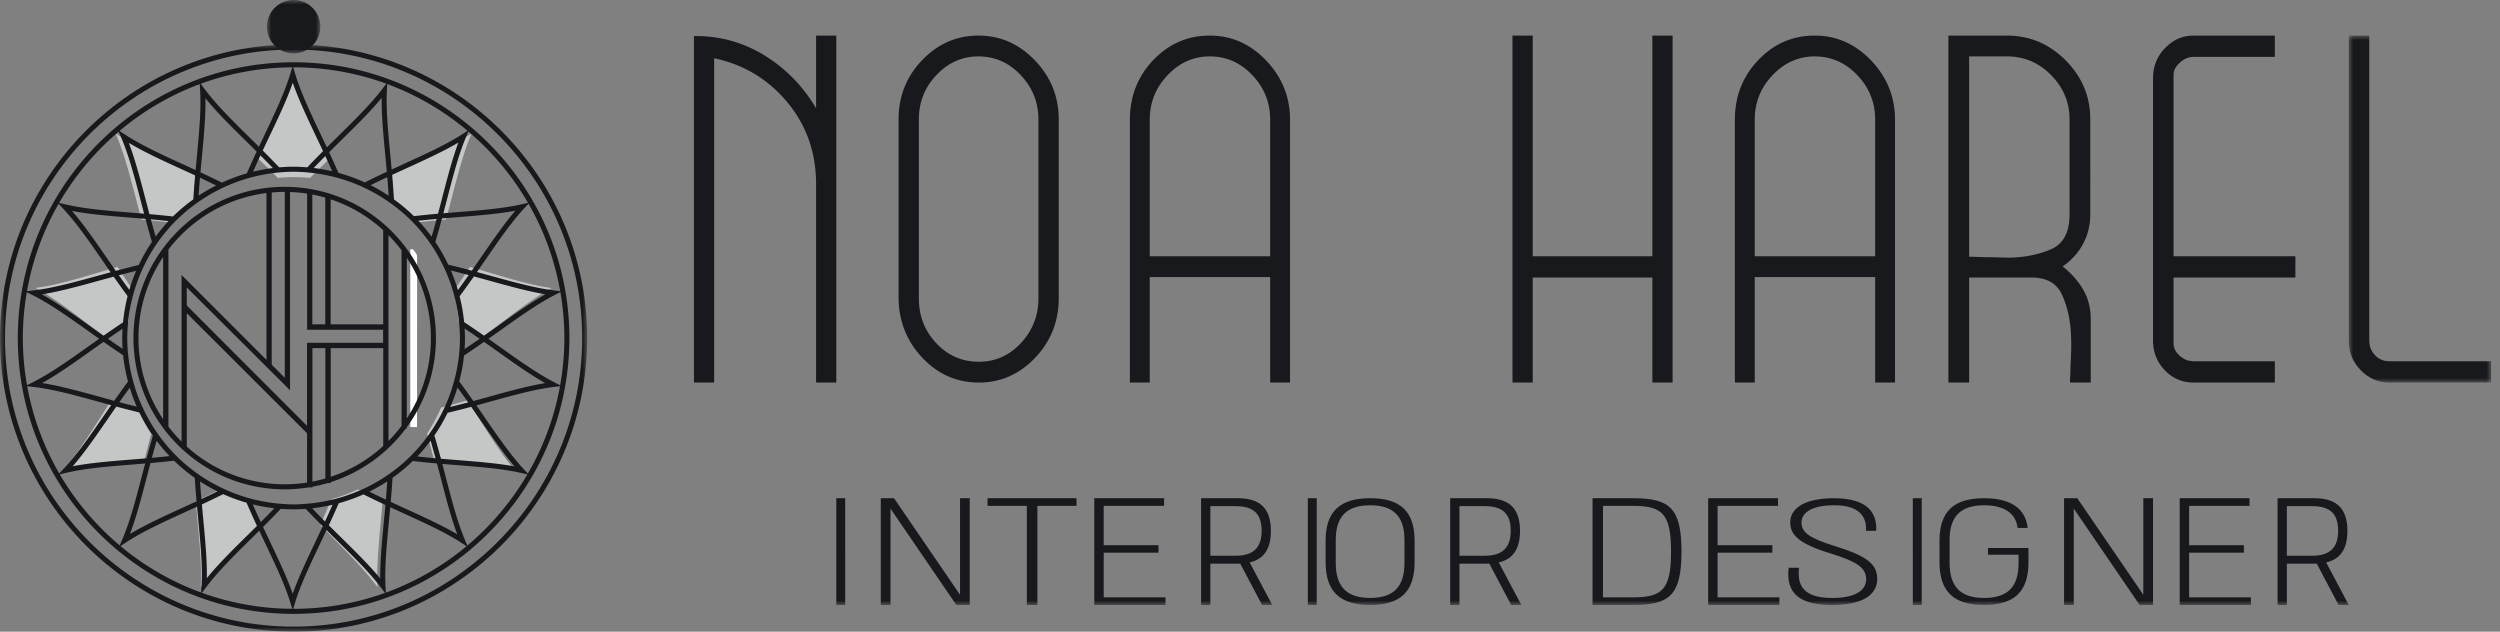 <svg xmlns="http://www.w3.org/2000/svg" xmlns:xlink="http://www.w3.org/1999/xlink" width="281" height="71" viewBox="0 0 281 71"><rect x="0" y="0" width="281" height="71" fill="#808080" stroke="none"/><defs><path id="v5l8s8f2va" d="M0 0h16v39H0z"></path><path id="1fwsbtdzvc" d="M0 64h203V0H0z"></path><path id="62hi9lhame" d="M0 0h66v66H0z"></path><path id="ib2hfec34g" d="M0 0h6v6H0z"></path></defs><g fill="none" fill-rule="evenodd"><g transform="translate(78 4)"><path d="M13.728 39V16.537c-.034-3.502-1.128-6.535-3.281-9.101-2.153-2.566-4.88-4.194-8.175-4.889V39H0V.052C2.86.018 5.493.737 7.898 2.209c2.406 1.476 4.35 3.46 5.83 5.955V0H16v39h-2.272zM38.719 9.423c0-1.909-.661-3.566-1.984-4.974-1.322-1.405-2.91-2.109-4.76-2.109-1.818 0-3.389.695-4.71 2.084-1.323 1.39-1.984 3.056-1.984 5v20.102c0 1.98.652 3.663 1.959 5.051 1.306 1.39 2.9 2.083 4.785 2.083 1.85 0 3.43-.702 4.735-2.108 1.305-1.407 1.959-3.082 1.959-5.026V9.423zm-.372 26.792C36.578 38.072 34.471 39 32.025 39c-2.48 0-4.595-.928-6.348-2.785-1.753-1.856-2.644-4.087-2.677-6.691v-20.1c0-2.602.885-4.824 2.653-6.663C27.42.921 29.528 0 31.976 0c2.445 0 4.56.93 6.346 2.786C40.107 4.644 41 6.856 41 9.424v20.1c0 2.604-.885 4.835-2.653 6.69zM64.768 9.463c0-1.94-.669-3.614-2.008-5.017-1.339-1.405-2.934-2.106-4.784-2.106-1.82 0-3.397.7-4.735 2.106-1.34 1.403-2.01 3.077-2.01 5.017v15.341h13.537V9.464zm0 29.537V27.145H51.231V39H49V9.463c0-2.634.875-4.869 2.628-6.708C53.38.918 55.495 0 57.976 0c2.445 0 4.562.935 6.346 2.807C66.107 4.68 67 6.9 67 9.463V39h-2.232zM107.725 39V27.196h-13.45V39H92V0h2.276v24.804h13.45V0H110v39zM132.77 9.463c0-1.94-.67-3.614-2.01-5.017-1.339-1.405-2.933-2.106-4.784-2.106-1.82 0-3.397.7-4.735 2.106-1.34 1.403-2.01 3.077-2.01 5.017v15.341h13.538V9.464zm0 29.537V27.145h-13.538V39H117V9.463c0-2.634.876-4.869 2.629-6.708C121.379.918 123.496 0 125.976 0c2.445 0 4.562.935 6.346 2.807C134.107 4.68 135 6.9 135 9.463V39h-2.23zM154.618 9.412c0-1.906-.69-3.563-2.071-4.966-1.381-1.404-3.038-2.106-4.97-2.106h-4.247v22.516c.312 0 .64.008.984.025.346.019.706.027 1.088.027.414 0 .828.01 1.242.025.415.019.846.027 1.294.027 1.657-.034 3.184-.347 4.584-.936 1.397-.59 2.096-1.906 2.096-3.953V9.411zM154.67 39c0-.243.008-.52.026-.833.017-.311.025-.64.025-.986.035-.555.061-1.145.078-1.769.017-.624.008-1.248-.026-1.871-.07-1.595-.396-3.051-.983-4.369-.587-1.317-1.726-1.976-3.418-1.976h-7.042V39H141V0h6.576c2.554 0 4.756.928 6.603 2.782 1.845 1.855 2.768 4.065 2.768 6.63V20.07c0 1.216-.266 2.323-.802 3.33-.535 1.005-1.303 1.853-2.303 2.548.965.762 1.734 1.628 2.303 2.599.57.971.855 2.098.855 3.38V39h-2.33zM166.307 27.196v7.385c0 .485.183.908.551 1.273.369.364.769.599 1.204.702.066 0 .15.008.252.026.1.018.183.026.25.026h9.128V39h-9.128c-1.27 0-2.35-.459-3.235-1.378-.886-.919-1.329-2.036-1.329-3.354V4.784c0-1.317.451-2.444 1.354-3.381.903-.935 1.972-1.403 3.21-1.403h9.128v2.392h-9.128c-.1 0-.2.01-.3.026a4.86 4.86 0 0 0-.352.078c-.401.139-.769.39-1.104.754-.335.364-.5.754-.5 1.17v20.384H180v2.392h-13.693z" fill="#17191C"></path><g transform="translate(186)"><mask id="wv1tn00k9b" fill="#fff"><use xlink:href="#v5l8s8f2va"></use></mask><path d="M4.564 39c-1.237 0-2.307-.459-3.21-1.378C.451 36.703 0 35.586 0 34.268V0h2.307v34.268c0 .659.216 1.214.652 1.664.434.45.97.676 1.605.676H16V39H4.564z" fill="#17191C" mask="url(#wv1tn00k9b)"></path></g><mask id="dhtqoxu3ud" fill="#fff"><use xlink:href="#1fwsbtdzvc"></use></mask><path fill="#17191C" mask="url(#dhtqoxu3ud)" d="M16 64h1V52h-1zM29.908 52H31v12h-1.506l-7.402-10.835V64H21V52h1.488l7.42 10.852zM43 52.857h-4.397V64h-1.186V52.857H33V52h10zM46.057 63.143H53V64h-8V52h7.845v.857h-6.788v4.424h6.158v.84h-6.158zM60.9 58.463c2.032 0 2.907-.96 2.907-2.81 0-1.87-.875-2.76-2.907-2.76h-2.857v5.57H60.9zM65 64h-1.142l-2.454-4.645h-3.361V64H57V52h4.134c2.572 0 3.714 1.217 3.714 3.67 0 1.97-.738 3.17-2.386 3.548L65 64zM69 64h1V52h-1zM79.861 59.281v-2.595c0-2.697-1.282-3.893-3.851-3.893-2.57 0-3.871 1.196-3.871 3.893v2.595c0 2.73 1.301 3.926 3.87 3.926 2.57 0 3.852-1.196 3.852-3.926M71 59.197V56.77c0-3.32 1.652-4.77 5.01-4.77 3.357 0 4.99 1.45 4.99 4.77v2.427C81 62.533 79.367 64 76.01 64 72.652 64 71 62.533 71 59.197M88.9 58.463c2.032 0 2.907-.96 2.907-2.81 0-1.87-.875-2.76-2.907-2.76h-2.857v5.57H88.9zM93 64h-1.142l-2.454-4.645h-3.361V64H85V52h4.134c2.572 0 3.714 1.217 3.714 3.67 0 1.97-.738 3.17-2.386 3.548L93 64zM105.49 63.143c3.313 0 4.336-.806 4.336-5.143 0-4.32-1.023-5.143-4.337-5.143h-3.315v10.286h3.315zM105.525 52c4.11 0 5.474 1.046 5.474 6s-1.364 6-5.474 6H101V52h4.526zM115.057 63.143H122V64h-8V52h7.845v.857h-6.788v4.424h6.158v.84h-6.158zM123.047 59.815h1.165c-.296 2.437 1.007 3.394 3.731 3.394 2.589 0 3.833-.84 3.812-2.134-.02-1.227-.947-1.916-3.91-2.84-3.693-1.126-4.621-2.1-4.621-3.546 0-1.463 1.462-2.689 4.917-2.689 3.832 0 4.859 1.697 4.74 3.663h-1.145c.099-1.529-.672-2.873-3.575-2.873-2.646 0-3.673.907-3.673 1.932 0 1.094.83 1.748 3.694 2.639 3.713 1.143 4.818 2.067 4.818 3.714 0 1.798-1.659 2.925-5.095 2.925-3.337 0-5.234-1.11-4.858-4.185M137 64h1V52h-1zM145.449 57.596H150v1.617c0 3.337-1.645 4.787-4.99 4.787-3.364 0-5.01-1.466-5.01-4.802V56.77c0-3.32 1.646-4.77 5.01-4.77 2.943 0 4.661 1.113 4.899 3.337h-1.134c-.183-1.668-1.553-2.545-3.766-2.545-2.577 0-3.874 1.196-3.874 3.893v2.597c0 2.73 1.297 3.926 3.874 3.926 2.578 0 3.877-1.163 3.877-3.893v-.961h-3.437v-.758zM162.908 52H164v12h-1.506l-7.402-10.835V64H154V52h1.488l7.42 10.852zM168.057 63.143H175V64h-8V52h7.845v.857h-6.788v4.424h6.158v.84h-6.158zM181.9 58.463c2.032 0 2.907-.96 2.907-2.81 0-1.87-.875-2.76-2.907-2.76h-2.857v5.57h2.857zM186 64h-1.142l-2.454-4.645h-3.361V64H178V52h4.134c2.572 0 3.714 1.217 3.714 3.67 0 1.97-.738 3.17-2.386 3.548L186 64z"></path></g><path d="M46.118 28.026V48h.755v-.234c0-6.305-.004-12.61.009-18.914 0-.317-.272-.573-.486-.852l-.278.026" fill="#FFF"></path><path d="M33.085 19.91c.597 0 1.185.038 1.769.086A111.04 111.04 0 0 1 37 17.89c-1.635-3.332-3.19-6.258-4.018-8.89-.821 2.612-2.36 5.516-3.982 8.817.732.697 1.482 1.427 2.236 2.183.61-.053 1.225-.09 1.849-.09M37.251 56.107c-.415.99-.834 1.956-1.251 2.878 2.534 2.616 4.855 4.858 6.43 7.015-.132-2.692.252-5.944.57-9.62-.895-.431-1.82-.895-2.758-1.38-.957.453-1.957.822-2.99 1.107M21.754 22.77c.07-1.11.152-2.201.246-3.25-3.47-1.607-6.608-2.95-9-4.52 1.134 2.637 1.914 5.973 2.898 9.683 1.038.088 2.113.195 3.207.317a20.667 20.667 0 0 1 2.65-2.23M48 48.74c.293 1.068.568 2.119.817 3.134 3.528.326 6.665.503 9.183 1.126-1.753-2.038-3.457-4.874-5.474-8-.945.276-1.933.545-2.944.807A20.74 20.74 0 0 1 48 48.74M15 32.685c-.62-.909-1.22-1.809-1.785-2.685-3.47 1.015-6.543 2.018-9.215 2.359C6.411 33.67 8.99 35.756 11.941 38c.8-.609 1.639-1.227 2.5-1.844A22.05 22.05 0 0 1 15 32.685M51.552 36.132c.88.626 1.737 1.252 2.55 1.868 2.97-2.245 5.541-4.33 7.898-5.627-2.62-.351-5.686-1.359-9.176-2.373-.575.888-1.189 1.802-1.824 2.724.266 1.105.46 2.24.552 3.408M15.395 45.795c-.988-.258-1.954-.524-2.881-.795C10.51 48.107 8.798 50.936 7 53c2.561-.653 5.698-.839 9.205-1.161.244-.994.511-2.022.795-3.065a20.747 20.747 0 0 1-1.605-2.979M46.855 25c1.12-.128 2.222-.24 3.283-.33.994-3.734 1.764-7.073 2.862-9.67-2.36 1.527-5.506 2.861-9 4.48.096 1.073.178 2.193.246 3.334A20.667 20.667 0 0 1 46.855 25M24.759 55c-.937.47-1.861.92-2.759 1.341.327 3.659.712 6.914.556 9.659 1.6-2.168 3.916-4.376 6.444-6.915-.447-.961-.895-1.972-1.34-3.008A19.164 19.164 0 0 1 24.76 55" fill="#C5C6C6"></path><g transform="translate(0 5)"><mask id="kuo38zvybf" fill="#fff"><use xlink:href="#62hi9lhame"></use></mask><path d="M33.001 65.433C15.115 65.433.564 50.883.564 33 .564 15.116 15.115.566 33 .566 50.886.566 65.436 15.116 65.436 33c0 17.884-14.55 32.433-32.435 32.433m0-65.433C14.804 0 0 14.804 0 33c0 18.196 14.804 33 33.001 33C51.197 66 66 51.196 66 33 66 14.804 51.197 0 33.001 0" fill="#17191C" mask="url(#kuo38zvybf)"></path></g><path d="m52.527 61.319-.287-.68c-.817-1.934-1.428-4.286-2.135-7.008l-.39-1.486h.002l1.561.127c2.807.224 5.231.417 7.279.886l.721.165a30.662 30.662 0 0 1-6.75 7.996zM32.954 68.43l.22-.715c.617-2.004 1.659-4.195 2.865-6.732.217-.456.439-.926.661-1.399l.001.002v-.002l1.12 1.106c2.004 1.974 3.736 3.679 5.002 5.353l.452.598A30.28 30.28 0 0 1 33 68.432l-.046-.001zM6.717 53.315l.724-.17c2.139-.505 4.636-.706 7.529-.938l1.343-.11h.001c-.113.432-.227.863-.335 1.281-.73 2.803-1.36 5.223-2.228 7.239l-.296.687a30.653 30.653 0 0 1-6.738-7.989zm-3.705-20.47.664.334c1.963.988 4.005 2.44 6.37 4.12.358.256.727.517 1.098.779h-.001l.001.001-1.07.758c-2.364 1.681-4.407 3.132-6.37 4.121l-.667.336A30.471 30.471 0 0 1 2.567 38c0-1.758.157-3.479.445-5.155zm10.326-18.047.286.665c.867 2.018 1.499 4.44 2.23 7.246.11.428.226.867.343 1.308h-.003l-1.311-.107c-2.89-.232-5.387-.433-7.525-.938l-.71-.167a30.645 30.645 0 0 1 6.69-8.007zm30.08-5.393-.438.58c-1.267 1.674-2.996 3.377-4.999 5.349l-1.243 1.23v-.001h-.002l-.613-1.296c-1.243-2.618-2.316-4.88-2.949-6.982l-.215-.716.041-.001c3.658 0 7.166.65 10.418 1.837zm15.93 13.392-.707.162c-2.048.469-4.471.662-7.277.886-.498.04-1.013.082-1.53.126v-.002l.397-1.516c.707-2.724 1.318-5.077 2.136-7.012l.277-.658a30.658 30.658 0 0 1 6.703 8.014zm2.95 20.166c-1.872-.957-3.854-2.367-6.149-4-.406-.29-.825-.586-1.246-.884h.001l-.001-.002c.433-.306.865-.611 1.282-.908 2.292-1.63 4.272-3.04 6.141-3.996l.66-.338c.29 1.68.448 3.404.448 5.165 0 1.81-.168 3.58-.472 5.303l-.665-.34zm-7.872 3.873c-.285-.413-.58-.84-.877-1.267h.002l-.001-.001a394.3 394.3 0 0 0 1.523-.418c2.709-.747 5.049-1.393 7.13-1.652l.74-.092a30.2 30.2 0 0 1-3.612 9.825l-.505-.543c-1.427-1.538-2.805-3.537-4.4-5.852zm-4.864 4.726c-.068-.25-.142-.514-.214-.774a96.885 96.885 0 0 0-.525-1.839 19.364 19.364 0 0 0 1.485-2.549c.475-.114.938-.229 1.386-.342l.207-.054c.364-.093.725-.186 1.069-.278.338.486.668.965.99 1.433 1.396 2.025 2.625 3.81 3.878 5.27-1.895-.355-4.06-.528-6.515-.724-.575-.046-1.162-.092-1.761-.143zm-4.036 5.588c-.525-.24-1.062-.485-1.608-.738.034-.384.066-.784.096-1.192l.008-.096c.035-.46.067-.933.097-1.417a19.493 19.493 0 0 0 2.28-1.888c.485.055.96.105 1.424.152l.14.013c.394.04.782.077 1.154.11.152.571.297 1.132.44 1.68.619 2.382 1.165 4.482 1.843 6.284-1.659-.981-3.634-1.884-5.874-2.908zm-8.044.746.014-.032c.189-.42.382-.854.577-1.302a19.22 19.22 0 0 0 2.781-.993c.432.215.86.424 1.28.628l.286.135c.303.145.605.29.9.428-.053.586-.108 1.16-.161 1.723-.234 2.452-.44 4.615-.419 6.542-1.222-1.489-2.769-3.012-4.523-4.74-.412-.406-.832-.82-1.26-1.244.171-.367.346-.75.525-1.145zm-7.209 2.83-.708-1.493v-.001c.299-.297.608-.61.923-.932l.02-.02c.342-.35.692-.711 1.049-1.086.86.07 1.94.07 2.81.003.336.355.666.699.99 1.031l.143.145c.262.27.524.535.775.788-.252.537-.502 1.063-.747 1.578-1.055 2.22-1.986 4.177-2.625 5.992-.64-1.819-1.572-3.78-2.63-6.005zm-7.113 5.292c1.315-1.762 3.101-3.523 5.168-5.561.266-.263.54-.532.811-.802h.001l.622 1.316c1.21 2.542 2.254 4.738 2.87 6.745l.22.712A30.29 30.29 0 0 1 22.7 66.634l.46-.616zm-2.24-8.508 1.225-.562h.001l.12 1.288c.274 2.896.511 5.397.385 7.595l-.044.772a30.437 30.437 0 0 1-9.066-5.226l.625-.41c1.837-1.206 4.116-2.249 6.754-3.457zm-4.008-5.463c.337-.03.685-.063 1.035-.097l.246-.023c.448-.045.905-.092 1.369-.144a19.47 19.47 0 0 0 2.33 1.933c.03.465.062.918.095 1.36l.011.138c.03.388.06.77.093 1.134-.476.22-.945.435-1.406.646-2.316 1.06-4.357 1.994-6.083 3.03.719-1.876 1.283-4.043 1.923-6.502.127-.484.255-.976.387-1.475zm-4.709-5.089.87-1.257c.382.103.778.206 1.184.31l.049.012c.444.114.9.228 1.367.342.447.922.955 1.794 1.511 2.596-.128.438-.253.873-.373 1.302l-.095.348c-.084.303-.169.608-.248.904-.523.044-1.038.085-1.544.125-2.537.204-4.775.384-6.75.767 1.316-1.517 2.588-3.359 4.03-5.449zm-1.008-1.77 1.298.355-.754 1.092c-1.644 2.382-3.064 4.44-4.568 6.038l-.51.542a30.204 30.204 0 0 1-3.604-9.809l.741.088c2.183.257 4.6.923 7.397 1.694zm.44-6.763c.289.202.585.406.883.61l.18.125c.376.256.757.513 1.143.77.096.963.276 1.933.547 2.958-.282.384-.555.76-.817 1.126l-.183.258c-.188.263-.375.526-.551.777-.506-.137-1.004-.275-1.492-.41-2.455-.676-4.619-1.272-6.606-1.588 1.758-.976 3.587-2.276 5.661-3.75.405-.287.816-.58 1.236-.876zm-.32-6.928c.478-.132.965-.266 1.46-.4.166.237.339.48.51.72.086.12.166.236.253.356.264.368.534.739.807 1.11a19.15 19.15 0 0 0-.514 2.95c-.391.26-.773.517-1.144.77l-.166.116c-.302.207-.6.413-.886.613-.429-.302-.849-.602-1.263-.896-2.074-1.474-3.903-2.774-5.662-3.751 1.987-.316 4.15-.912 6.606-1.588zm.344-2.01.77 1.114v.002l-1.263.346c-2.798.77-5.214 1.436-7.397 1.694l-.737.087a30.211 30.211 0 0 1 3.555-9.818l.501.532c1.504 1.598 2.925 3.658 4.57 6.043zM16.35 24.6c.074.275.153.56.231.843l.112.408c.123.439.251.884.384 1.335a19.404 19.404 0 0 0-1.476 2.597c-.452.11-.897.221-1.333.333l-.298.077c-.324.084-.648.168-.96.252-.302-.434-.597-.862-.887-1.282-1.443-2.092-2.715-3.936-4.032-5.453 1.975.382 4.21.562 6.748.766.495.04 1 .08 1.511.124zm4.201-5.517c.453.207.914.418 1.381.634-.03.347-.058.702-.086 1.058l-.02.24c-.034.46-.066.924-.096 1.392a19.57 19.57 0 0 0-2.286 1.923c-.467-.051-.926-.099-1.377-.144l-.217-.02c-.357-.035-.712-.069-1.056-.099l-.393-1.502c-.642-2.462-1.207-4.631-1.926-6.51 1.724 1.035 3.763 1.969 6.076 3.028zm1.944-8.885c.126 2.193-.11 4.685-.382 7.57l-.126 1.35v-.001l-.001.001-1.2-.552c-2.636-1.206-4.912-2.249-6.748-3.453l-.605-.397a30.443 30.443 0 0 1 9.02-5.262l.042.744zm10.137-1.912c-.632 2.104-1.706 4.368-2.951 6.988-.189.399-.383.808-.576 1.219l-.002-.001v.001c-.316-.313-.63-.625-.939-.928-2.064-2.035-3.846-3.793-5.16-5.553l-.446-.598a30.292 30.292 0 0 1 10.29-1.843l-.216.715zm2.942 9.45-.127.13c-.3.308-.604.623-.908.944A18.663 18.663 0 0 0 33 18.737c-.495 0-1.012.024-1.616.076-.037-.04-.078-.08-.116-.12a114.75 114.75 0 0 0-1.605-1.64l-.133-.137c.223-.474.444-.94.661-1.397 1.093-2.301 2.056-4.33 2.712-6.232.657 1.9 1.618 3.926 2.71 6.224.229.483.463.976.698 1.477-.242.243-.489.495-.737.748zm7.905 1.57c-.336.156-.681.32-1.028.487-.057.027-.11.051-.166.079-.422.203-.851.413-1.285.629a19.186 19.186 0 0 0-2.957-1.07c-.093-.213-.186-.418-.279-.625a90.056 90.056 0 0 0-.38-.844c-.13-.288-.262-.577-.39-.854.47-.468.932-.924 1.383-1.368 1.753-1.726 3.297-3.247 4.52-4.736-.02 1.927.184 4.088.417 6.538.055.576.11 1.163.165 1.763zm5.757 4.714c-.384.034-.786.072-1.195.113l-.099.01c-.46.046-.933.097-1.42.152a19.148 19.148 0 0 0-2.242-1.88c-.03-.493-.062-.973-.096-1.438l-.013-.158c-.03-.4-.06-.792-.093-1.166.537-.248 1.064-.49 1.58-.725 2.238-1.023 4.211-1.926 5.868-2.906-.678 1.803-1.224 3.905-1.843 6.288-.145.558-.293 1.129-.447 1.71zm4.802 4.945c-.327.475-.662.96-1.006 1.455l-.113-.03a98.615 98.615 0 0 0-2.397-.608l-.141-.034a19.412 19.412 0 0 0-1.45-2.551c.142-.476.276-.941.403-1.394l.023-.082c.113-.4.22-.792.322-1.169.588-.05 1.165-.096 1.73-.14 2.454-.197 4.619-.37 6.512-.724-1.254 1.462-2.486 3.25-3.883 5.277zm1.045 2.016a450.22 450.22 0 0 0-1.47-.403l.001-.001h-.002l.892-1.29c1.597-2.317 2.976-4.319 4.406-5.857l.495-.533a30.201 30.201 0 0 1 3.563 9.833l-.736-.092c-2.086-.26-4.432-.907-7.15-1.657zm-.672 6.75c-.28-.195-.575-.397-.87-.6l-.2-.138c-.38-.259-.773-.522-1.175-.789a18.93 18.93 0 0 0-.507-2.901c.295-.398.578-.788.851-1.165l.17-.24c.201-.28.402-.56.588-.827.566.154 1.122.307 1.665.457 2.376.656 4.471 1.235 6.374 1.55-1.677.944-3.445 2.202-5.449 3.628-.472.335-.954.678-1.447 1.026zm-1.206 7.343a98.365 98.365 0 0 0-.573-.807l-.178-.25c-.255-.354-.517-.713-.786-1.077l-.052-.072c.266-1.008.444-1.963.54-2.91.4-.265.792-.528 1.173-.787l.236-.163c.287-.196.573-.392.846-.583.48.339.95.673 1.411 1.001 2.007 1.428 3.777 2.687 5.456 3.633-1.898.314-3.986.89-6.355 1.544-.56.155-1.133.313-1.718.47zm-.144-7.585c.295.201.573.395.852.59a99.113 99.113 0 0 1-.96.661c-.239.163-.488.328-.735.493.03-.432.045-.839.045-1.233 0-.374-.017-.74-.04-1.073l.726.486.112.076zm-2.303-7.065c.319.078.632.156.937.234l.068.017c.276.07.545.14.809.21l.111.03c-.198.28-.395.56-.608.857l-.052.071c-.177.246-.367.504-.554.76-.22-.751-.484-1.487-.79-2.198l.08.02zm-2.695-5.723.04-.004c.304-.03.602-.058.896-.085l.078-.007c-.09.33-.178.66-.276 1.006l-.052.181c-.075.265-.156.54-.236.814a19.47 19.47 0 0 0-1.487-1.795 105.604 105.604 0 0 1 1.037-.11zm-5.488-4.339c.325-.156.641-.304.957-.453l.01.115.064.813.01.127c.022.296.042.596.062.9l.01.138a19.4 19.4 0 0 0-2.037-1.187c.25-.123.5-.247.745-.366l.179-.087zm-6.204-2.626.196-.199.132.289a104.268 104.268 0 0 1 .645 1.427 19.349 19.349 0 0 0-2.088-.371 96.382 96.382 0 0 1 1.115-1.146zm-13.985 3.39.007-.096c.027-.358.057-.707.087-1.057l.276.13c.404.191.814.388 1.23.59l.307.15c-.682.347-1.34.731-1.967 1.15.02-.29.039-.582.06-.867zm8.076-2.452.206.214a19.3 19.3 0 0 0-2.224.413l.318-.716.089-.197c.143-.318.283-.62.424-.922l.22.222c.32.323.643.652.967.986zm-7.93.695c.047-.524.096-1.04.144-1.547.24-2.533.45-4.765.416-6.776 1.267 1.563 2.864 3.138 4.676 4.925.354.349.715.704 1.08 1.066-.16.344-.325.702-.49 1.067l-.046.1c-.188.416-.379.844-.57 1.283a19.25 19.25 0 0 0-2.8 1.041c-.422-.21-.84-.413-1.25-.61l-.048-.023c-.377-.18-.75-.357-1.113-.526zm-5.58 5.285a104.576 104.576 0 0 1 1.126.104c.283.028.574.06.863.091-.51.546-.993 1.13-1.445 1.745-.076-.261-.153-.523-.225-.78l-.048-.17c-.095-.337-.182-.664-.27-.99zM13.967 31.8c-.208-.29-.407-.574-.607-.859.33-.088.662-.176 1.006-.264l.083-.021c.28-.072.569-.142.855-.213a19.17 19.17 0 0 0-.767 2.14c-.167-.228-.334-.456-.497-.682l-.073-.101zm-.986 6.866c-.288-.197-.568-.393-.848-.588.274-.191.547-.382.837-.58l.075-.051c.236-.161.484-.327.73-.491a15.95 15.95 0 0 0 .005 2.248c-.224-.15-.45-.3-.67-.45-.042-.03-.087-.059-.129-.088zm1.41 6.793-.085-.022a172.752 172.752 0 0 1-.885-.231c.191-.271.38-.542.584-.826l.06-.084.52-.714c.22.722.482 1.433.785 2.123l-.076-.019a108.17 108.17 0 0 1-.903-.227zm3.697 5.907c-.348.035-.682.064-1.018.094a137.135 137.135 0 0 1 .536-1.915c.459.613.942 1.188 1.446 1.72l-.834.088c-.043.004-.087.01-.13.013zm4.602 5.33c.323-.15.661-.311 1.004-.476l.128-.06c.41-.198.832-.404 1.266-.618.849.383 1.73.707 2.623.963a77.175 77.175 0 0 0 .298.677c.104.237.207.468.309.694l.135.297.168.37.138.299.125.269-.952.94c-1.816 1.79-3.415 3.368-4.684 4.933.034-2.018-.178-4.259-.42-6.802l-.138-1.485v-.001zm1.032-1.119c-.064.03-.13.064-.193.094-.309.148-.6.284-.892.421l-.009-.101a111.634 111.634 0 0 1-.143-1.872c.616.4 1.268.773 1.948 1.111l-.71.347zm6.354 2.334c-.263.27-.515.521-.766.773l-.062-.133-.34-.743-.047-.105c-.139-.308-.281-.627-.425-.956l-.025-.056c.802.197 1.613.343 2.424.435l-.611.633-.148.152zm7.24-1.035c-.121.276-.243.55-.364.818l-.001.002a90.63 90.63 0 0 1-.402.878l-.017.038a95.429 95.429 0 0 1-.735-.744l-.107-.11c-.196-.203-.398-.415-.6-.626a19.318 19.318 0 0 0 2.287-.394l-.06.138zm4.916-1.264c-.238-.115-.48-.235-.72-.353.7-.347 1.375-.73 2.014-1.148v.007a107.425 107.425 0 0 1-.141 1.887l-.013.15a89.335 89.335 0 0 1-.946-.448l-.194-.095zm6.05-6.878-.003.005a18.941 18.941 0 0 1-2.18 2.58 18.802 18.802 0 0 1-2.412 1.999l-.004.002a18.704 18.704 0 0 1-5.887 2.728l-.005.002c-1.102.292-2.22.484-3.324.57h-.01c-.446.036-.953.076-1.457.076-.532 0-1.048-.039-1.531-.079h-.002a18.644 18.644 0 0 1-3.474-.623l-.011-.003a18.618 18.618 0 0 1-2.771-1.018l-.009-.003a18.844 18.844 0 0 1-2.876-1.642l-.008-.005a18.903 18.903 0 0 1-2.45-2.034l-.006-.006a18.846 18.846 0 0 1-2.137-2.538l-.004-.005a18.718 18.718 0 0 1-1.595-2.743c-.477-1-.866-2.05-1.156-3.122l-.001-.003a18.373 18.373 0 0 1-.575-3.105l-.003-.026A18.395 18.395 0 0 1 14.302 38c0-.553.04-1.106.08-1.575v-.008c.086-1.02.27-2.07.544-3.122l.001-.003a18.568 18.568 0 0 1 1.127-3.14l.002-.004c.464-.998.989-1.922 1.559-2.746l.003-.005a18.91 18.91 0 0 1 2.125-2.564l.004-.005a18.98 18.98 0 0 1 2.412-2.031l.008-.006a18.758 18.758 0 0 1 2.882-1.686l.01-.005c.95-.448 1.94-.817 2.946-1.097l.017-.004a18.701 18.701 0 0 1 3.276-.608h.002a18.54 18.54 0 0 1 1.7-.086c.47 0 .972.025 1.626.082l.01.001a18.71 18.71 0 0 1 3.125.555l.005.001c1.074.284 2.12.663 3.11 1.125l.01.004a18.71 18.71 0 0 1 2.946 1.719l.01.007a18.712 18.712 0 0 1 2.373 1.988l.006.006c.78.78 1.51 1.66 2.168 2.615.56.811 1.078 1.72 1.539 2.705a18.584 18.584 0 0 1 1.15 3.2v.004a18.49 18.49 0 0 1 .537 3.073c.038.44.082 1.02.082 1.61a18.379 18.379 0 0 1-.662 4.853l-.005.017a18.84 18.84 0 0 1-2.748 5.864zm-.219 2.69-.134-.013a124.444 124.444 0 0 1-1.02-.108 19.521 19.521 0 0 0 1.494-1.77c.199.684.385 1.345.556 1.976l-.13-.012a88.393 88.393 0 0 1-.766-.073zm3.654-5.958a114.824 114.824 0 0 1-1.045.261l-.058.014c.312-.709.582-1.438.806-2.179.166.226.334.453.494.675l.11.152c.206.287.401.564.596.842l-.106.028c-.261.069-.527.138-.797.207zm-8.23-35.294.037-.727a30.445 30.445 0 0 1 9.029 5.258l-.6.388c-1.762 1.14-3.971 2.15-6.53 3.32l-1.398.643v-.002l-.002.001c-.048-.529-.097-1.055-.146-1.565-.266-2.8-.496-5.22-.39-7.316zm-.156 55.687c-.106-2.099.124-4.52.39-7.322.048-.497.095-1.01.142-1.524h.002v-.001l1.427.655c2.56 1.17 4.771 2.18 6.535 3.322l.619.4a30.45 30.45 0 0 1-9.077 5.222l-.038-.752zM33 7C15.906 7 2 20.906 2 38c0 17.093 13.906 31 31 31 17.093 0 31-13.907 31-31C64 20.906 50.093 7 33 7z" fill="#17191C"></path><path d="M45.721 44.195c0-5.072 0-10.145.005-15.217A16.335 16.335 0 0 1 48.434 38c0 3.333-1 6.436-2.712 9.03l-.001-2.835zm-2.051 5.362c-.012-8.48-.008-16.786-.004-23.089 0-.012-.003-.02-.003-.032a16.52 16.52 0 0 1 1.47 1.697v19.734c-.45.596-.938 1.16-1.463 1.69zM37.174 39.13h5.901v11a16.438 16.438 0 0 1-5.901 3.463V39.13zm-2.059-.002h1.455V53.78c-.477.138-.962.256-1.455.352V39.128zm-14.12 11.065V35.206l7.345 7.33c2.032 2.03 4.065 4.06 6.1 6.09a.234.234 0 0 1 .075.189c-.002 1.452-.002 2.904-.002 4.356v1.07c-.82.125-1.659.191-2.513.191-4.23 0-8.09-1.606-11.005-4.239zm-2.062-2.242V28.049a16.433 16.433 0 0 1 11.018-6.35v18.749c-3.123-3.125-6.247-6.248-9.363-9.363l-.18-.18v18.731a16.538 16.538 0 0 1-1.475-1.685zm-.598-19.068v18.234A16.332 16.332 0 0 1 15.565 38c0-3.37 1.022-6.506 2.77-9.117zm13.678-7.315-.002.04V42.47a2.978 2.978 0 0 0-.11-.116l-.054-.054c-.405-.408-.811-.817-1.221-1.22a.258.258 0 0 1-.087-.213c.002-5.502.002-11.005.002-16.507v-2.724c.481-.043.967-.068 1.459-.068h.013zm11.048 15.494v1.467h-8.553v9.33l-13.402-13.41-.042-.037-.026-.048a.297.297 0 0 1-.042-.102c-.006-.623-.005-1.246-.004-1.869v-.084L32.6 43.861V21.583c.65.023 1.292.08 1.921.178v15.301h8.54zm-6.499-.608h-1.457V21.865c.494.096.98.213 1.457.351v14.238zm6.507-.001h-5.904v-14.05a16.446 16.446 0 0 1 5.904 3.462v10.588zM32 21c-9.374 0-17 7.626-17 17 0 3.91 1.33 7.512 3.557 10.388l.082.161.037-.01C21.793 52.472 26.606 55 32 55c.922 0 1.826-.077 2.708-.218h.407v-.073c.581-.108 1.152-.245 1.711-.41h.348v-.106a17.07 17.07 0 0 0 8.433-6.014h.115v-.16A16.908 16.908 0 0 0 49 38c0-9.374-7.626-17-17-17z" fill="#17191C"></path><g transform="translate(30)"><mask id="41lu1mzklh" fill="#fff"><use xlink:href="#ib2hfec34g"></use></mask><path d="M6 3a3 3 0 1 1-6 0 3 3 0 0 1 6 0" fill="#17191C" mask="url(#41lu1mzklh)"></path></g></g></svg>